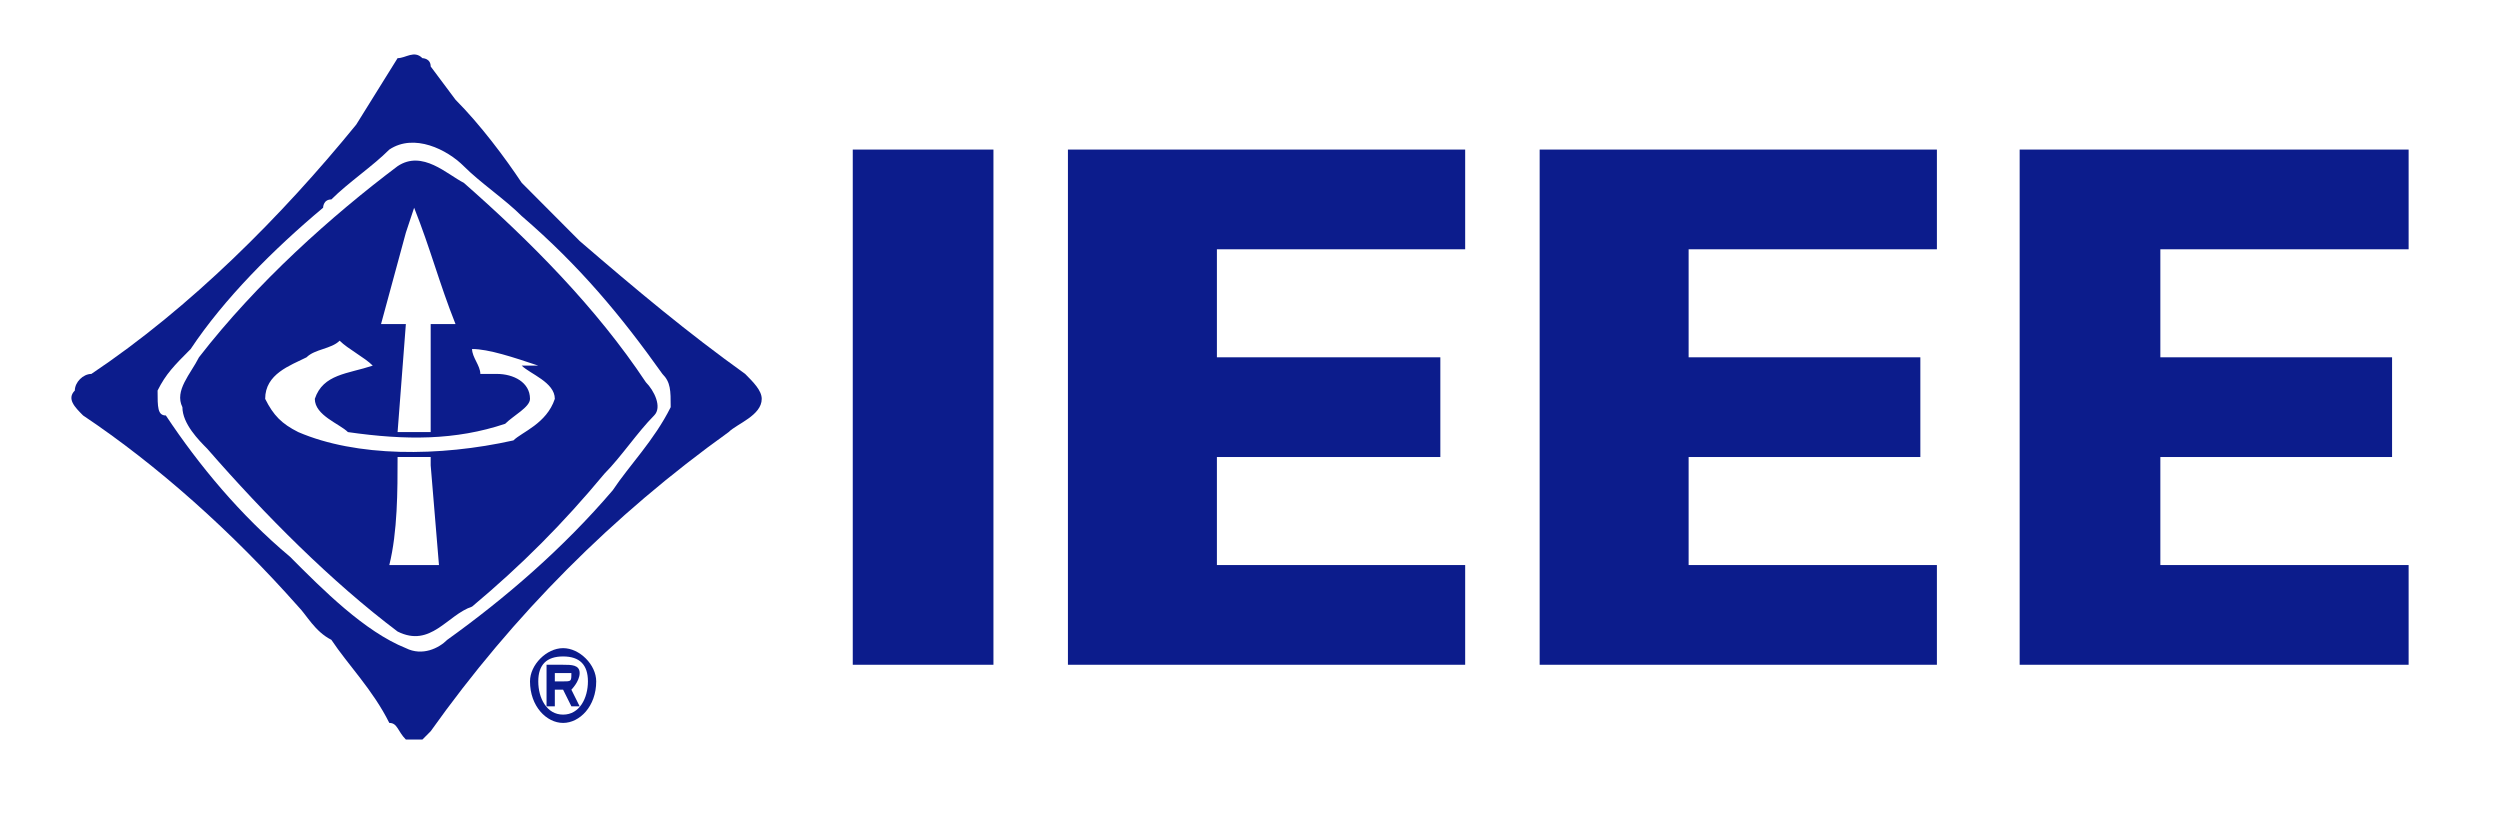 <svg width="307" height="100" viewBox="0 0 307 100" fill="none" xmlns="http://www.w3.org/2000/svg">
<g clip-path="url(#clip0_1_71)">
<path fill-rule="evenodd" clip-rule="evenodd" d="M104.719 81.633V18.367H121.995V81.633H104.719Z" fill="#0C1C8C"/>
<path fill-rule="evenodd" clip-rule="evenodd" d="M131.142 81.633V18.367H179.923V30.612H149.435V43.877H176.874V56.122H149.435V69.388H179.923V81.633H131.142Z" fill="#0C1C8C"/>
<path fill-rule="evenodd" clip-rule="evenodd" d="M189.07 81.633V18.367H237.851V30.612H207.363V43.877H235.819V56.122H207.363V69.388H237.851V81.633H189.07Z" fill="#0C1C8C"/>
<path fill-rule="evenodd" clip-rule="evenodd" d="M248.014 81.633V18.367H295.779V30.612H265.291V43.877H293.746V56.122H265.291V69.388H295.779V81.633H248.014Z" fill="#0C1C8C"/>
<path fill-rule="evenodd" clip-rule="evenodd" d="M55.937 12.245C58.986 15.306 62.035 19.388 64.067 22.449L71.181 29.592C78.295 35.714 84.393 40.816 91.507 45.918C92.523 46.939 93.54 47.959 93.54 48.98C93.54 51.02 90.491 52.041 89.474 53.061C75.246 63.265 63.051 75.51 52.888 89.796L51.872 90.816C51.872 90.816 50.856 90.816 49.84 90.816C48.823 89.796 48.823 88.775 47.807 88.775C45.775 84.694 42.726 81.633 40.693 78.571C38.66 77.551 37.644 75.51 36.628 74.49C28.498 65.306 19.351 57.143 10.205 51.02C9.188 50 8.172 48.98 9.188 47.959C9.188 46.939 10.205 45.918 11.221 45.918C23.416 37.755 34.595 26.531 43.742 15.306L48.823 7.143C49.84 7.143 50.856 6.122 51.872 7.143C51.872 7.143 52.888 7.143 52.888 8.163L55.937 12.245ZM47.807 18.367C45.775 20.408 42.726 22.449 40.693 24.49C39.677 24.49 39.677 25.51 39.677 25.51C33.579 30.612 27.481 36.735 23.416 42.857C21.384 44.898 20.367 45.918 19.351 47.959C19.351 50 19.351 51.02 20.367 51.02C24.433 57.143 29.514 63.265 35.612 68.367C39.677 72.449 44.758 77.551 49.84 79.592C51.872 80.612 53.905 79.592 54.921 78.571C62.035 73.469 69.149 67.347 75.246 60.204C77.279 57.143 80.328 54.082 82.361 50C82.361 47.959 82.361 46.939 81.344 45.918C76.263 38.776 71.181 32.653 64.067 26.531C62.035 24.49 58.986 22.449 56.953 20.408C54.921 18.367 50.856 16.326 47.807 18.367Z" fill="#0C1C8C"/>
<path fill-rule="evenodd" clip-rule="evenodd" d="M56.953 22.449C65.084 29.592 73.214 37.755 79.312 46.939C80.328 47.959 81.344 50 80.328 51.02C78.295 53.061 76.263 56.123 74.23 58.163C69.149 64.286 64.067 69.388 57.97 74.49C54.921 75.51 52.888 79.592 48.823 77.551C40.693 71.429 32.563 63.265 25.449 55.102C24.433 54.082 22.4 52.041 22.4 50C21.384 47.959 23.416 45.918 24.433 43.878C31.547 34.694 40.693 26.531 48.823 20.408C51.872 18.367 54.921 21.429 56.953 22.449ZM50.856 25.51L49.84 28.571L46.791 39.796C46.791 39.796 48.823 39.796 49.84 39.796L48.823 53.061C49.84 53.061 51.872 53.061 52.888 53.061V52.041V39.796H55.937C53.905 34.694 52.888 30.612 50.856 25.51ZM37.644 43.878C35.612 44.898 32.563 45.918 32.563 48.98C33.579 51.02 34.595 52.041 36.628 53.061C43.742 56.123 53.905 56.123 63.051 54.082C64.067 53.061 67.116 52.041 68.133 48.98C68.133 46.939 65.084 45.918 64.067 44.898C64.067 44.898 65.084 44.898 66.1 44.898C63.051 43.878 60.002 42.857 57.97 42.857C57.97 43.878 58.986 44.898 58.986 45.918C60.002 45.918 61.019 45.918 61.019 45.918C63.051 45.918 65.084 46.939 65.084 48.98C65.084 50 63.051 51.02 62.035 52.041C55.937 54.082 49.84 54.082 42.726 53.061C41.709 52.041 38.66 51.02 38.66 48.98C39.677 45.918 42.726 45.918 45.774 44.898C44.758 43.878 42.726 42.857 41.709 41.837C40.693 42.857 38.66 42.857 37.644 43.878ZM48.823 56.123C48.823 60.204 48.823 65.306 47.807 69.388C49.84 69.388 51.872 69.388 53.905 69.388L52.888 57.143V56.123C51.872 56.123 50.856 56.123 48.823 56.123Z" fill="#0C1C8C"/>
<path fill-rule="evenodd" clip-rule="evenodd" d="M68.133 83.673V82.653H69.149H70.165C70.165 83.673 70.165 83.673 69.149 83.673H68.133ZM68.133 84.694H69.149L70.165 86.735H71.181L70.165 84.694C70.165 84.694 71.181 83.673 71.181 82.653C71.181 81.633 70.165 81.633 69.149 81.633H67.116V86.735H68.133V84.694ZM73.214 83.673C73.214 81.633 71.181 79.592 69.149 79.592C67.116 79.592 65.084 81.633 65.084 83.673C65.084 86.735 67.116 88.775 69.149 88.775C71.181 88.775 73.214 86.735 73.214 83.673ZM72.198 83.673C72.198 85.714 71.181 87.755 69.149 87.755C67.116 87.755 66.1 85.714 66.1 83.673C66.1 81.633 67.116 80.612 69.149 80.612C71.181 80.612 72.198 81.633 72.198 83.673Z" fill="#0C1C8C"/>
</g>
<defs>
<clipPath id="clip0_1_71">
<rect width="307" height="100" fill="white"/>
</clipPath>
</defs>
</svg>
